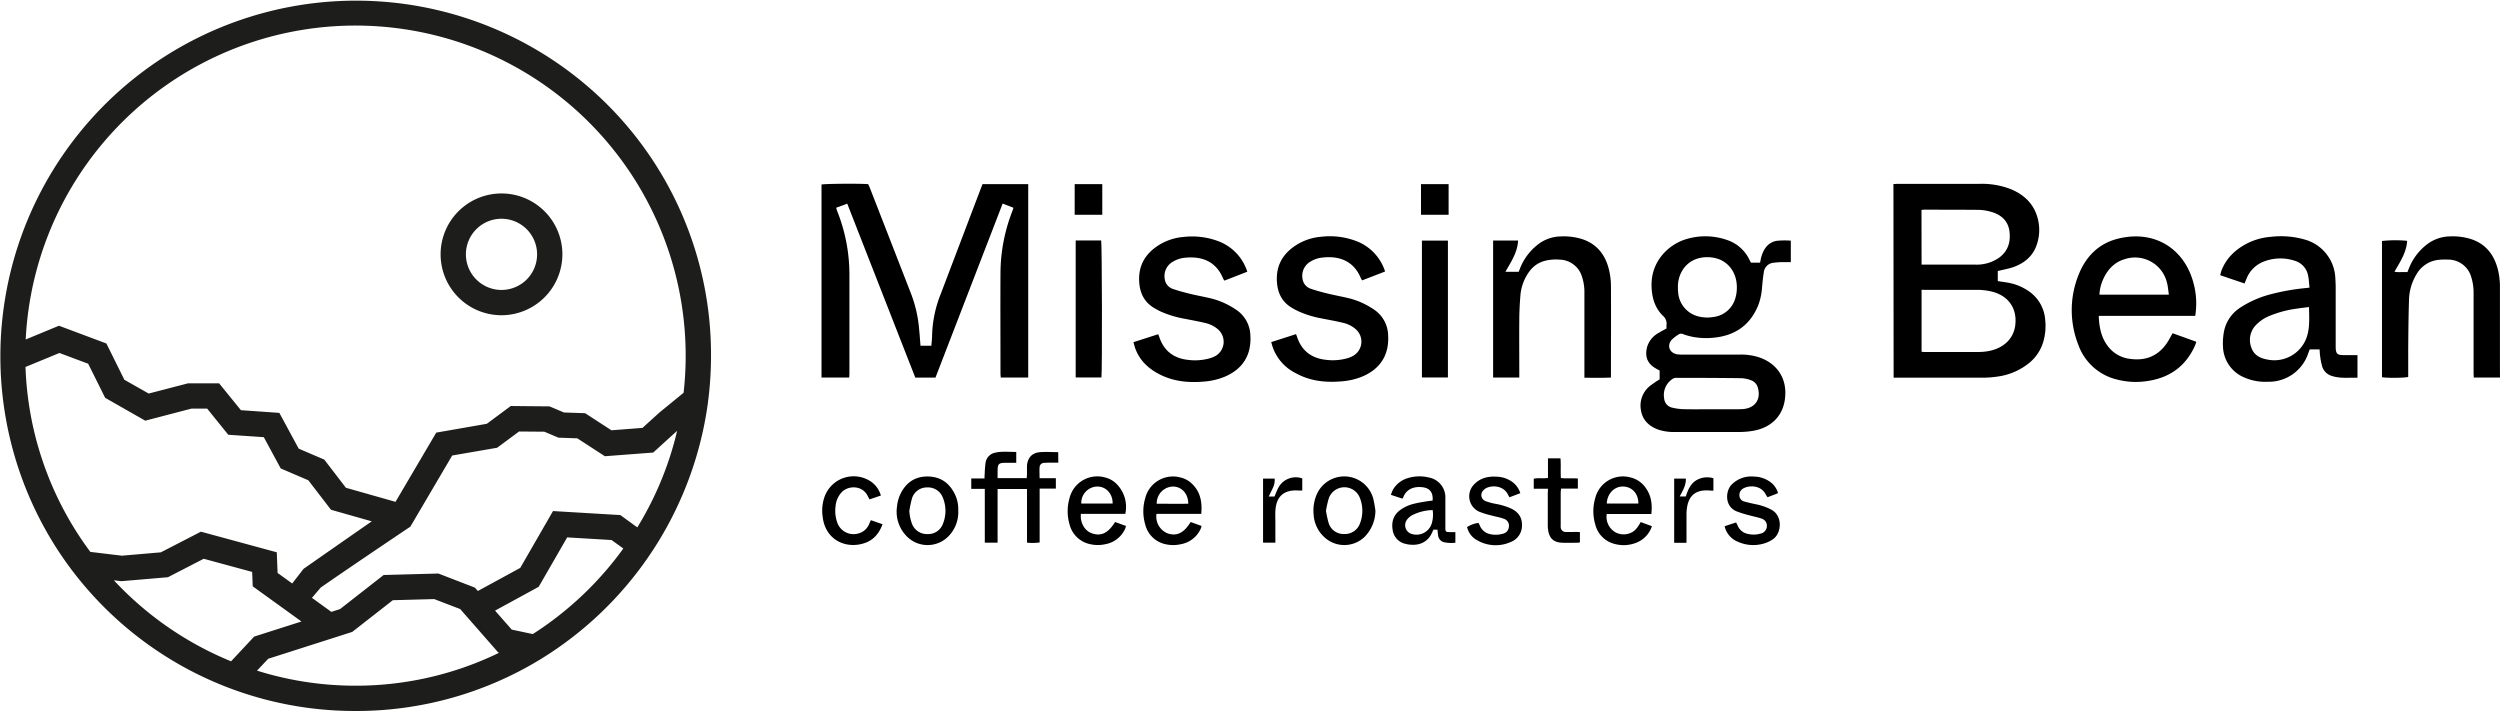 <svg viewBox="0 0 941.82 267.85" xmlns="http://www.w3.org/2000/svg"><defs><style>.cls-1{fill:#1d1d1b;stroke:#1d1d1b;stroke-miterlimit:10;stroke-width:4px;}</style></defs><g data-name="Layer 2" id="Layer_2"><g data-name="Layer 1" id="Layer_1-2"><polygon points="114.62 225.62 114.55 225.7 113.51 224.82 114.62 225.62" class="cls-1"></polygon><path d="M227.21,40.64A132,132,0,0,0,20.72,201.77a131.58,131.58,0,0,0,113.21,64.08,131.15,131.15,0,0,0,68.33-19c2.23-1.36,4.43-2.78,6.58-4.28a132.53,132.53,0,0,0,55.82-90.71c.08-.66.17-1.32.25-2a133.75,133.75,0,0,0,.95-15.94A131.07,131.07,0,0,0,227.21,40.64ZM7.57,136.92l14.78-6.09,12.31,4.6,6.47,13L55,156.34l16.88-4.41H79l8,9.92,13.62.92,6.56,12.14,10.24,4.39,8.46,11,18.83,5.34c-4.6,3.12-13,9-28.66,19.91l-.29.2-5.29,6.82-7.85-5.68-.29-7.28-26.41-7.18-14.76,7.61-15.28,1.31-12.93-1.55A125.66,125.66,0,0,1,7.57,136.92Zm80,114.58A127,127,0,0,1,37.88,216l7.87.94,16.94-1.44,13.83-7.13,20.41,5.54.24,5.92,20.78,15-21.1,6.74Zm46.4,8.82a125.89,125.89,0,0,1-40.76-6.75l6.73-7.14,31.81-10.17,15.53-12.13,16.64-.45,10.63,4.08L188.77,244,194,245.1A125.52,125.52,0,0,1,133.93,260.32ZM201.1,241l-9.39-2-8.36-9.52,18.14-9.9,11.07-19.2,18.53,1.1,6.52,4.7A127.48,127.48,0,0,1,201.1,241Zm39.57-39.42L233,196l-23.55-1.4-12,20.82-17.87,9.74-1.84-2.09-12.94-5-19.56.53-16.18,12.65-4.59,1.47-9.88-7.14,4.87-5.72C131.22,211.67,153.1,197,153.1,197l16-27.21,17.38-3,8.42-6.24,10.58.09,5.36,2.26,7.27.25,10.29,6.68,16.84-1.28,8.13-7.39,4.86-4A125.47,125.47,0,0,1,240.67,201.53ZM259.43,149l-9.66,7.89-6.89,6.25-13.07,1-10-6.5-7.78-.26-5.42-2.29-13.54-.13-8.86,6.58-18.61,3.25L149.94,191.4l-20.81-5.9-8.23-10.72-9.8-4.2L104,157.46l-14.25-1L81.59,146.4H71.12l-15.39,4-10.4-5.9L38.64,131l-16.39-6.14L7.57,130.93a126.39,126.39,0,1,1,251.86,18Z" class="cls-1"></path><polygon points="114.62 225.62 114.55 225.7 113.51 224.82 114.62 225.62" class="cls-1"></polygon><path d="M188.93,116.76a20.94,20.94,0,1,1,20.94-20.94A21,21,0,0,1,188.93,116.76Zm0-36.35a15.41,15.41,0,1,0,15.41,15.41A15.42,15.42,0,0,0,188.93,80.41Z" class="cls-1"></path><path d="M387.36,142.24H377c0-.53-.09-1-.09-1.43,0-12.67-.07-25.33,0-38a64.89,64.89,0,0,1,4.16-22.46c.22-.59.44-1.17.65-1.76,0,0,0-.1,0-.35l-4-1.54-25.3,65.54h-7.61Q332,109.51,319.18,76.72L315,78.26c.14.45.23.84.37,1.21A64.33,64.33,0,0,1,320,103.56c0,12.36,0,24.71,0,37.06,0,.51-.05,1-.08,1.61H309.49V69.52c1.17-.32,15-.42,17.59-.13.19.41.42.87.6,1.34q7.83,20.08,15.63,40.16a48.42,48.42,0,0,1,2.93,12.9c.22,2.12.36,4.25.54,6.45h4.09c.1-1.3.27-2.63.28-4a44.87,44.87,0,0,1,3.26-15.51Q362,90.73,369.65,70.64l.49-1.27h17.22Z"></path><path d="M713.31,69.34c.57,0,1.08-.08,1.59-.08h31a29.7,29.7,0,0,1,11.62,2c4.85,2,8.46,5.31,10,10.49a17.11,17.11,0,0,1-.17,10.31c-1.41,4.32-4.56,7-8.73,8.52-1.9.67-3.91,1-6,1.53v3.79c1.39.22,2.78.39,4.15.65a19.27,19.27,0,0,1,6.79,2.68,14.33,14.33,0,0,1,6.94,11.43,21.22,21.22,0,0,1-.56,7.44,16.21,16.21,0,0,1-5.65,8.77,24,24,0,0,1-11.79,5,39,39,0,0,1-5.6.42c-10.58,0-21.16,0-31.74,0h-1.78Zm10.6,39.83v23.36c.4,0,.7.07,1,.07,6.88,0,13.76,0,20.64,0a20.27,20.27,0,0,0,3.88-.4c5.12-1,10.29-4.73,9.86-12.25-.28-4.76-3.19-8.39-8.16-9.9a23.33,23.33,0,0,0-6.64-.85c-6.31,0-12.61,0-18.92,0Zm0-9.48H728c5.36,0,10.73,0,16.09,0a14.77,14.77,0,0,0,9-2.59C756.57,94.56,757.55,91,757,87c-.54-3.74-3-6-6.46-7.07a18.58,18.58,0,0,0-5-.87C738.54,79,731.61,79,724.68,79a6.7,6.7,0,0,0-.8.1Z"></path><path d="M625.23,142.91v-3.32c-.59-.32-1.15-.6-1.68-.93-2.77-1.69-4.11-4.2-2.95-8.23a9,9,0,0,1,4.22-5c1-.61,2-1.12,3-1.7a10.39,10.39,0,0,1,0-1.25,3.89,3.89,0,0,0-1.37-3.54c-3.06-3-4.11-6.81-4.26-10.93-.35-9.76,6.65-16,13-17.9a24.77,24.77,0,0,1,15.23.23,14.38,14.38,0,0,1,8.69,7.62l.52,1h3.44c.15-.72.25-1.43.45-2.12.85-3,2.48-5.49,5.77-6.11a29.82,29.82,0,0,1,5.36-.06v8.08c-1.08,0-2.1,0-3.13,0s-2.18.1-3.27.22a4.06,4.06,0,0,0-3.79,3.75c-.32,1.89-.49,3.82-.66,5.73a23.18,23.18,0,0,1-1.42,6.54c-2.95,7.31-8.48,11.27-16.22,12.17a27.28,27.28,0,0,1-8.41-.25,22.37,22.37,0,0,1-3.59-1,1.69,1.69,0,0,0-1.75.07,14.28,14.28,0,0,0-2.69,2.08c-1.86,2.23-.69,5,2.17,5.43a16,16,0,0,0,2.19.09c7.14,0,14.28,0,21.43,0a22,22,0,0,1,7.53,1.15c6.28,2.28,10.54,7.79,9.35,15.93-.89,6.12-5.15,10.33-11.52,11.56a30,30,0,0,1-5.59.52c-8,0-16,0-23.94,0a19,19,0,0,1-6.48-.84c-3.48-1.23-6-3.49-6.64-7.21a9.47,9.47,0,0,1,3.33-9.27A40.58,40.58,0,0,1,625.23,142.91Zm6.89-34.61c0,.57,0,1.15.08,1.72a10.06,10.06,0,0,0,8,9.27,13.59,13.59,0,0,0,5.28.13,9.78,9.78,0,0,0,8.28-7.11,13.34,13.34,0,0,0,.55-3.38c.27-6.38-3.51-11.16-9.31-11.92-4.75-.63-9.37,1.1-11.66,5.69A11.78,11.78,0,0,0,632.12,108.3Zm12.3,45.88h8.92a35.78,35.78,0,0,0,3.59-.1c4.3-.48,6.43-3.6,5.37-7.73a4.09,4.09,0,0,0-2.61-3.09,11.46,11.46,0,0,0-3.63-.78c-8.23-.11-16.47-.13-24.7-.14a2.57,2.57,0,0,0-1.42.52,7.2,7.2,0,0,0-3,7.26,3.83,3.83,0,0,0,3,3.45,20.79,20.79,0,0,0,4.3.58C637.65,154.24,641,154.18,644.42,154.18Z"></path><path d="M870.06,108.34c-.19-1.64-.23-3.15-.55-4.6a7.15,7.15,0,0,0-5-5.5,17.16,17.16,0,0,0-12.37.59,11.38,11.38,0,0,0-5.9,6.38l-.66,1.58-9.15-3.1a11.93,11.93,0,0,1,.33-1.39c1.79-5,5.38-8.34,10-10.7a23.83,23.83,0,0,1,8.84-2.39,32.37,32.37,0,0,1,12.54,1,15.76,15.76,0,0,1,11.65,14.63c.08,1.25.13,2.5.13,3.75,0,7,0,14,0,21,0,.46,0,.93,0,1.4.09,2.24.61,2.76,2.81,2.79,1.31,0,2.61,0,3.91,0h1.49v8.53c-3.23-.1-6.44.36-9.59-.66a5.38,5.38,0,0,1-3.73-3.68,27.44,27.44,0,0,1-.75-3.82c-.13-.81-.14-1.64-.21-2.53h-3.72l-.54,1.44a15.63,15.63,0,0,1-15.13,10.76,19.78,19.78,0,0,1-9-1.63,13,13,0,0,1-8-11.6,23.54,23.54,0,0,1,.44-6,13.87,13.87,0,0,1,6.13-8.74,38.7,38.7,0,0,1,12-5.14A82,82,0,0,1,869,108.49C869.22,108.47,869.48,108.42,870.06,108.34Zm-.19,7.33c-1.63.21-3.12.37-4.6.6a41.08,41.08,0,0,0-10.38,2.78,14.57,14.57,0,0,0-5,3.39,8,8,0,0,0-1.82,8.28c.9,2.92,3.19,4.23,6.06,4.71l.45.1a12.92,12.92,0,0,0,14.35-8.28C870.26,123.53,869.92,119.68,869.87,115.67Z"></path><path d="M827,119H790.66c.15,4,.82,7.77,3.13,11a12.11,12.11,0,0,0,8.26,5.14c5.86.9,10.79-.7,14.35-6,.74-1.11,1.35-2.32,2.08-3.6l8.91,3.2A10.91,10.91,0,0,1,827,130c-3.42,7.8-9.42,12.23-17.79,13.51a28.11,28.11,0,0,1-11.48-.48A20.54,20.54,0,0,1,783,130a35.66,35.66,0,0,1,.09-26.54c2.71-6.84,7.6-11.79,14.91-13.57,14.05-3.42,25.13,4.1,28.42,17A29.31,29.31,0,0,1,827,119ZM817.07,111c-.23-1.54-.32-3-.66-4.29a12.38,12.38,0,0,0-15.78-9.14c-4.08,1.17-6.72,4-8.39,7.83a15.43,15.43,0,0,0-1.32,5.6Z"></path><path d="M427,128.91l9.32-3c.16.38.28.6.35.84,1.72,5.43,5.52,8.29,11.1,8.85a20.29,20.29,0,0,0,7.6-.52,11.26,11.26,0,0,0,2.59-1,6.19,6.19,0,0,0,1-9.9,10.81,10.81,0,0,0-4.82-2.48c-2.58-.62-5.19-1.09-7.79-1.6a39,39,0,0,1-9.1-2.75c-.84-.4-1.67-.86-2.47-1.33-3.57-2.12-5.24-5.37-5.58-9.41-.52-6.16,2-10.8,7.12-14.12a20.71,20.71,0,0,1,9.52-3.22,28,28,0,0,1,12.93,1.52,18.1,18.1,0,0,1,11.12,11.57l-8.62,3.36a6.22,6.22,0,0,1-.49-.78c-2.53-6.2-7.56-8.41-13.94-7.88a10.81,10.81,0,0,0-4.9,1.48,6.22,6.22,0,0,0-3.15,6.59,4.53,4.53,0,0,0,3,3.69c2.15.75,4.37,1.34,6.59,1.88,2.88.7,5.81,1.19,8.68,1.94a29.47,29.47,0,0,1,8.33,3.85,12,12,0,0,1,5.66,9.9c.45,7.41-2.94,12.75-9.81,15.59a25.34,25.34,0,0,1-7.42,1.75c-6.07.56-12,0-17.45-2.95-4.2-2.26-7.36-5.43-8.86-10.05C427.34,130.15,427.21,129.64,427,128.91Z"></path><path d="M521.8,102.28l-8.63,3.34a5.24,5.24,0,0,1-.49-.78c-2.62-6.48-8.1-8.54-14.42-7.81a10.45,10.45,0,0,0-4.56,1.51,6.18,6.18,0,0,0-3,6.52,4.55,4.55,0,0,0,3,3.68c2.15.75,4.37,1.34,6.59,1.88,2.83.69,5.71,1.18,8.53,1.9a29.38,29.38,0,0,1,8.48,3.89,12,12,0,0,1,5.65,9.91c.44,7.41-3,12.74-9.83,15.57a25.34,25.34,0,0,1-7.42,1.75c-6.07.56-12,0-17.45-3a17.36,17.36,0,0,1-8.85-10.06c-.16-.49-.29-1-.49-1.7l9.33-3c.16.39.27.62.34.85,1.73,5.44,5.54,8.28,11.11,8.84a20.06,20.06,0,0,0,7.6-.53,10.66,10.66,0,0,0,2.59-1.05,6.19,6.19,0,0,0,.95-9.9,11,11,0,0,0-4.83-2.47c-2.58-.62-5.19-1.09-7.8-1.6a38.42,38.42,0,0,1-9.08-2.76c-.85-.4-1.67-.85-2.48-1.33-3.57-2.12-5.23-5.38-5.56-9.41-.52-6.17,2-10.8,7.13-14.12a20.69,20.69,0,0,1,9.53-3.21,28,28,0,0,1,12.77,1.47A18.12,18.12,0,0,1,521.8,102.28Z"></path><path d="M941.82,142.24h-9.89c0-.63-.06-1.23-.06-1.84V110.55a19.79,19.79,0,0,0-.88-6.16,9,9,0,0,0-8.72-6.59,23.86,23.86,0,0,0-3.59.09,10.85,10.85,0,0,0-8,4.92,19.66,19.66,0,0,0-3.15,10.64c-.2,6-.23,12.08-.29,18.12,0,3.48,0,7,0,10.43-1.16.39-8.16.46-9.88.1V90.79a45.12,45.12,0,0,1,9.48-.06c-.26,4.35-2.61,7.87-4.78,11.63a9.87,9.87,0,0,0,2.51.14c.77,0,1.55,0,2.38,0,.22-.54.4-1,.59-1.49a21.22,21.22,0,0,1,6.69-8.88,14.58,14.58,0,0,1,8.69-3.07,23.37,23.37,0,0,1,7.12.75c6,1.65,9.38,5.71,10.94,11.53a27.56,27.56,0,0,1,.82,7.12q0,16,0,32Z"></path><path d="M562.5,90.62h9.41c-.24,4.5-2.64,8-4.78,11.77h5c.18-.44.37-.92.56-1.41a21.15,21.15,0,0,1,6.57-8.78,14.37,14.37,0,0,1,8.67-3.13,23.53,23.53,0,0,1,7.42.8c6.09,1.74,9.46,6,10.85,11.95a27.07,27.07,0,0,1,.69,5.88c.06,11.09,0,22.19,0,33.29v1.24c-3.35.17-6.58.07-10,.08v-1.88q0-15,0-30a18.61,18.61,0,0,0-.94-6.29,9,9,0,0,0-8.44-6.33,16.62,16.62,0,0,0-6,.59,10.35,10.35,0,0,0-5,3.4,17.64,17.64,0,0,0-3.76,9.92c-.23,2.8-.37,5.61-.39,8.42-.06,6.77,0,13.54,0,20.31v1.78H562.5Z"></path><path d="M405.24,90.6h9.6c.32,1.11.42,49.4.1,51.61h-9.7Z"></path><path d="M545.47,142.21h-9.79V90.64h9.79Z"></path><path d="M398.69,174.3c-.95,0-1.78,0-2.6,0s-1.78,0-2.66.08a1.7,1.7,0,0,0-1.79,1.78c-.09,1.28,0,2.57,0,4h6.13v3.91h-6.11v20.28a18.49,18.49,0,0,1-4.76.07V184.22H375.82v20.23H371V184.16H365.9v-3.91h5c0-.69,0-1.24.07-1.79a36.24,36.24,0,0,1,.3-4,4.55,4.55,0,0,1,3.58-3.91c2.61-.62,5.27-.26,8-.3v4.09h-3.61c-3.12,0-3.41.32-3.42,3.4v2.39h11c0-.6.06-1.11.07-1.62,0-1,0-2,0-3,.22-3.09,1.93-4.95,5-5.17,2.22-.17,4.45,0,6.77,0Z"></path><path d="M539.71,188.57c.22-3-1-4.63-3.68-5-3-.4-6.12.42-7.4,3.82a2.44,2.44,0,0,1-.32.46L524,186.42a14.13,14.13,0,0,1,.67-1.76,9.51,9.51,0,0,1,5.73-4.55,14.81,14.81,0,0,1,7.87-.23,7.61,7.61,0,0,1,6.24,7.88c0,3.28,0,6.56,0,9.85,0,.41,0,.83,0,1.25,0,1.44.17,1.57,1.65,1.6.67,0,1.34,0,2.12,0v4a12.64,12.64,0,0,1-4.53-.26,3,3,0,0,1-2-2.75c-.1-.61-.14-1.23-.21-1.91H540c-.16.36-.31.69-.45,1-1.39,3.28-4.28,5-8.19,4.66a9.43,9.43,0,0,1-1.84-.31,6.17,6.17,0,0,1-4.83-5c-.54-2.95.08-5.61,2.57-7.57a14.41,14.41,0,0,1,5.48-2.55c1.76-.45,3.57-.71,5.36-1C538.62,188.7,539.13,188.65,539.71,188.57Zm0,3.59a17.85,17.85,0,0,0-7.64,1.9,6,6,0,0,0-2,1.7,3.45,3.45,0,0,0,2.11,5.49,6,6,0,0,0,7.18-4A11.34,11.34,0,0,0,539.72,192.16Z"></path><path d="M423.93,193.6H407.2c-.33,3.42,1.48,6.45,4.27,7.36,3.44,1.12,6-.14,8.61-4.3l4.11,1.48a8.36,8.36,0,0,1-.32,1.08,10.17,10.17,0,0,1-7.48,5.8,13,13,0,0,1-5.89-.06,10.08,10.08,0,0,1-7.56-7.37,17.61,17.61,0,0,1,0-10,10.77,10.77,0,0,1,13.23-7.76,9.4,9.4,0,0,1,3.88,1.93A12.27,12.27,0,0,1,423.93,193.6Zm-4.77-3.9c.07-3.75-2.58-6.55-6-6.4a6.17,6.17,0,0,0-5.81,6.4Z"></path><path d="M452.54,193.6H435.68a6.81,6.81,0,0,0,4.25,7.36c3.45,1.12,6.05-.14,8.62-4.3l4.11,1.48a7.73,7.73,0,0,1-.32,1.07,10.18,10.18,0,0,1-7.48,5.81A13,13,0,0,1,439,205a10,10,0,0,1-7.55-7.37,17.53,17.53,0,0,1,0-10,10.77,10.77,0,0,1,13.23-7.76,9.1,9.1,0,0,1,3.88,1.93C452.11,184.85,453,188.87,452.54,193.6Zm-16.77-3.83c4,0,7.92.06,11.88,0,0-3.87-2.56-6.54-5.92-6.47A6.31,6.31,0,0,0,435.77,189.77Z"></path><path d="M622.1,193.63H605.3a6.71,6.71,0,0,0,3.73,7.13,6.62,6.62,0,0,0,5.46-.08c1.75-.8,2.68-2.38,3.61-4l4.23,1.55a10,10,0,0,1-5.91,6.23,12.83,12.83,0,0,1-8.12.46,10,10,0,0,1-7.33-7.4,17.5,17.5,0,0,1,0-9.86,10.75,10.75,0,0,1,13.19-7.82,9.71,9.71,0,0,1,5.9,4.07C622.07,186.75,622.53,190,622.1,193.63Zm-16.78-3.93h11.89c.06-3.67-2.31-6.3-5.68-6.41S605.45,186,605.32,189.7Z"></path><path d="M518.16,192.4a14.2,14.2,0,0,1-4,9.77,11,11,0,0,1-14.9.5,12.48,12.48,0,0,1-4.38-8.85,15.23,15.23,0,0,1,.85-6.75,11.32,11.32,0,0,1,21.61.75A46.21,46.21,0,0,1,518.16,192.4Zm-18.63,0a38.51,38.51,0,0,0,1,4.62,5.85,5.85,0,0,0,5.8,4.15,6,6,0,0,0,6-3.95,13.14,13.14,0,0,0-.07-9.75,6.24,6.24,0,0,0-11.66.23A38.42,38.42,0,0,0,499.53,192.43Z"></path><path d="M361,192.2a13,13,0,0,1-3.58,9.72,11,11,0,0,1-16.14-.21,13.16,13.16,0,0,1-3.38-10.66,14.81,14.81,0,0,1,1.18-4.65c2.05-4.46,5.56-7,10.57-6.89s8.27,2.71,10.28,7.11A12.8,12.8,0,0,1,361,192.2Zm-18.44.17a17.19,17.19,0,0,0,1,4.92,6,6,0,0,0,5.84,3.91,5.88,5.88,0,0,0,5.78-3.76,13,13,0,0,0,0-10,5.94,5.94,0,0,0-5.9-3.81,5.86,5.86,0,0,0-5.7,4.09A38.38,38.38,0,0,0,342.6,192.37Z"></path><path d="M572.74,185.79l-4.07,1.55a10,10,0,0,1-.5-.88c-1.57-3.35-5.48-3.72-7.91-2.75a4.09,4.09,0,0,0-1.5,1.07,2.44,2.44,0,0,0,.91,4,20.79,20.79,0,0,0,3.6,1,25.11,25.11,0,0,1,6.1,1.84c2.65,1.31,4.08,3.31,4,6.31a6.61,6.61,0,0,1-4.34,6.3,13.9,13.9,0,0,1-12.49-.67,7.54,7.54,0,0,1-3.85-5,10.65,10.65,0,0,1,4.29-1.58c.15.29.34.6.47.92a5.32,5.32,0,0,0,4,3.34,9.47,9.47,0,0,0,4.64-.15,2.82,2.82,0,0,0,2.34-2.58,2.71,2.71,0,0,0-1.89-3.07c-1.49-.56-3.1-.81-4.65-1.24a31.56,31.56,0,0,1-4.75-1.48,6.37,6.37,0,0,1-1.82-10.22c2.29-2.41,5.23-3.11,8.41-2.92a10.53,10.53,0,0,1,6.12,2.07A8.2,8.2,0,0,1,572.74,185.79Z"></path><path d="M669.83,185.74c-.34.16-.56.28-.8.38l-3.16,1.21c-.25-.41-.51-.78-.72-1.17-1.77-3.34-6-3.39-8.2-2.26a2.83,2.83,0,0,0-1.66,2.78,2.39,2.39,0,0,0,2,2.3c1.55.43,3.13.77,4.7,1.09a21,21,0,0,1,5.26,1.91c4.39,2.22,4.06,8.92.6,11.21a11.87,11.87,0,0,1-3.36,1.58,14.13,14.13,0,0,1-9.77-.67,8.21,8.21,0,0,1-5-5.86l4.32-1.43c.22.45.41.8.57,1.17a5.21,5.21,0,0,0,3.81,3.15,9.37,9.37,0,0,0,4.79-.1,2.93,2.93,0,0,0,2.41-2.72,2.79,2.79,0,0,0-1.93-2.92c-1.51-.54-3.11-.81-4.65-1.25a42.07,42.07,0,0,1-4.89-1.53c-4.54-1.93-4.09-7.68-1.84-10a10.34,10.34,0,0,1,8.52-3.06,10.55,10.55,0,0,1,5.87,1.88A7.71,7.71,0,0,1,669.83,185.74Z"></path><path d="M331.85,186.68l-4.27,1.45c-.25-.46-.48-.85-.68-1.26-1.92-4-7.1-4.09-9.68-1.57a8.74,8.74,0,0,0-2.44,5.44,13,13,0,0,0,.55,5.85,6.5,6.5,0,0,0,8.06,4.38,6,6,0,0,0,4-3.46c.22-.47.41-.94.68-1.55l4.41,1.53c-1.21,3.27-3.15,5.73-6.35,6.95-6.81,2.6-15.19-.57-16.22-9.84a15.73,15.73,0,0,1,.65-7.24,11.65,11.65,0,0,1,17.79-5.77A9.62,9.62,0,0,1,331.85,186.68Z"></path><path d="M583.16,184.11h-5.35v-3.76c1.68-.39,3.46,0,5.35-.29v-7.39h4.71c.22,2.39,0,4.82.15,7.42,2.1.26,4.22,0,6.4.18v3.8H588.1c-.05.6-.13,1.05-.14,1.49,0,4,0,8,0,12a7.39,7.39,0,0,0,0,.94,1.84,1.84,0,0,0,2,1.9c1.25.06,2.5,0,3.75,0,.46,0,.92,0,1.49.08v3.83a4,4,0,0,1-.85.16c-1.88,0-3.76.05-5.63,0-3.38-.08-5.08-1.61-5.52-4.94a14.55,14.55,0,0,1-.11-1.87c0-3.91,0-7.82,0-11.72Z"></path><path d="M475.83,180.3h4.37a6.78,6.78,0,0,1-.69,3.55c-.45,1-1,2-1.53,3.2h2.16c.11-.27.24-.59.38-.91a26.21,26.21,0,0,1,1.08-2.42,7.43,7.43,0,0,1,9-3.49v4.56c-.48,0-.92,0-1.37,0-5.5-.39-8.45,2.17-8.76,7.69-.08,1.41,0,2.81,0,4.22,0,2.54,0,5.08,0,7.74h-4.64Z"></path><path d="M635.34,204.48h-4.63V180.31h4.4c.09,2.52-1.16,4.52-2.32,6.72h2.29c.88-2.64,1.92-5.22,4.69-6.47a8,8,0,0,1,5.72-.39v4.69c-.87,0-1.64-.11-2.41-.12-4.27-.07-6.75,2-7.48,6.16a17.33,17.33,0,0,0-.25,2.79c0,3,0,6,0,9.06Z"></path><path d="M535.33,69.37h10.4V80.91h-10.4Z"></path><path d="M404.86,69.37h10.4V80.91h-10.4Z"></path></g></g></svg>